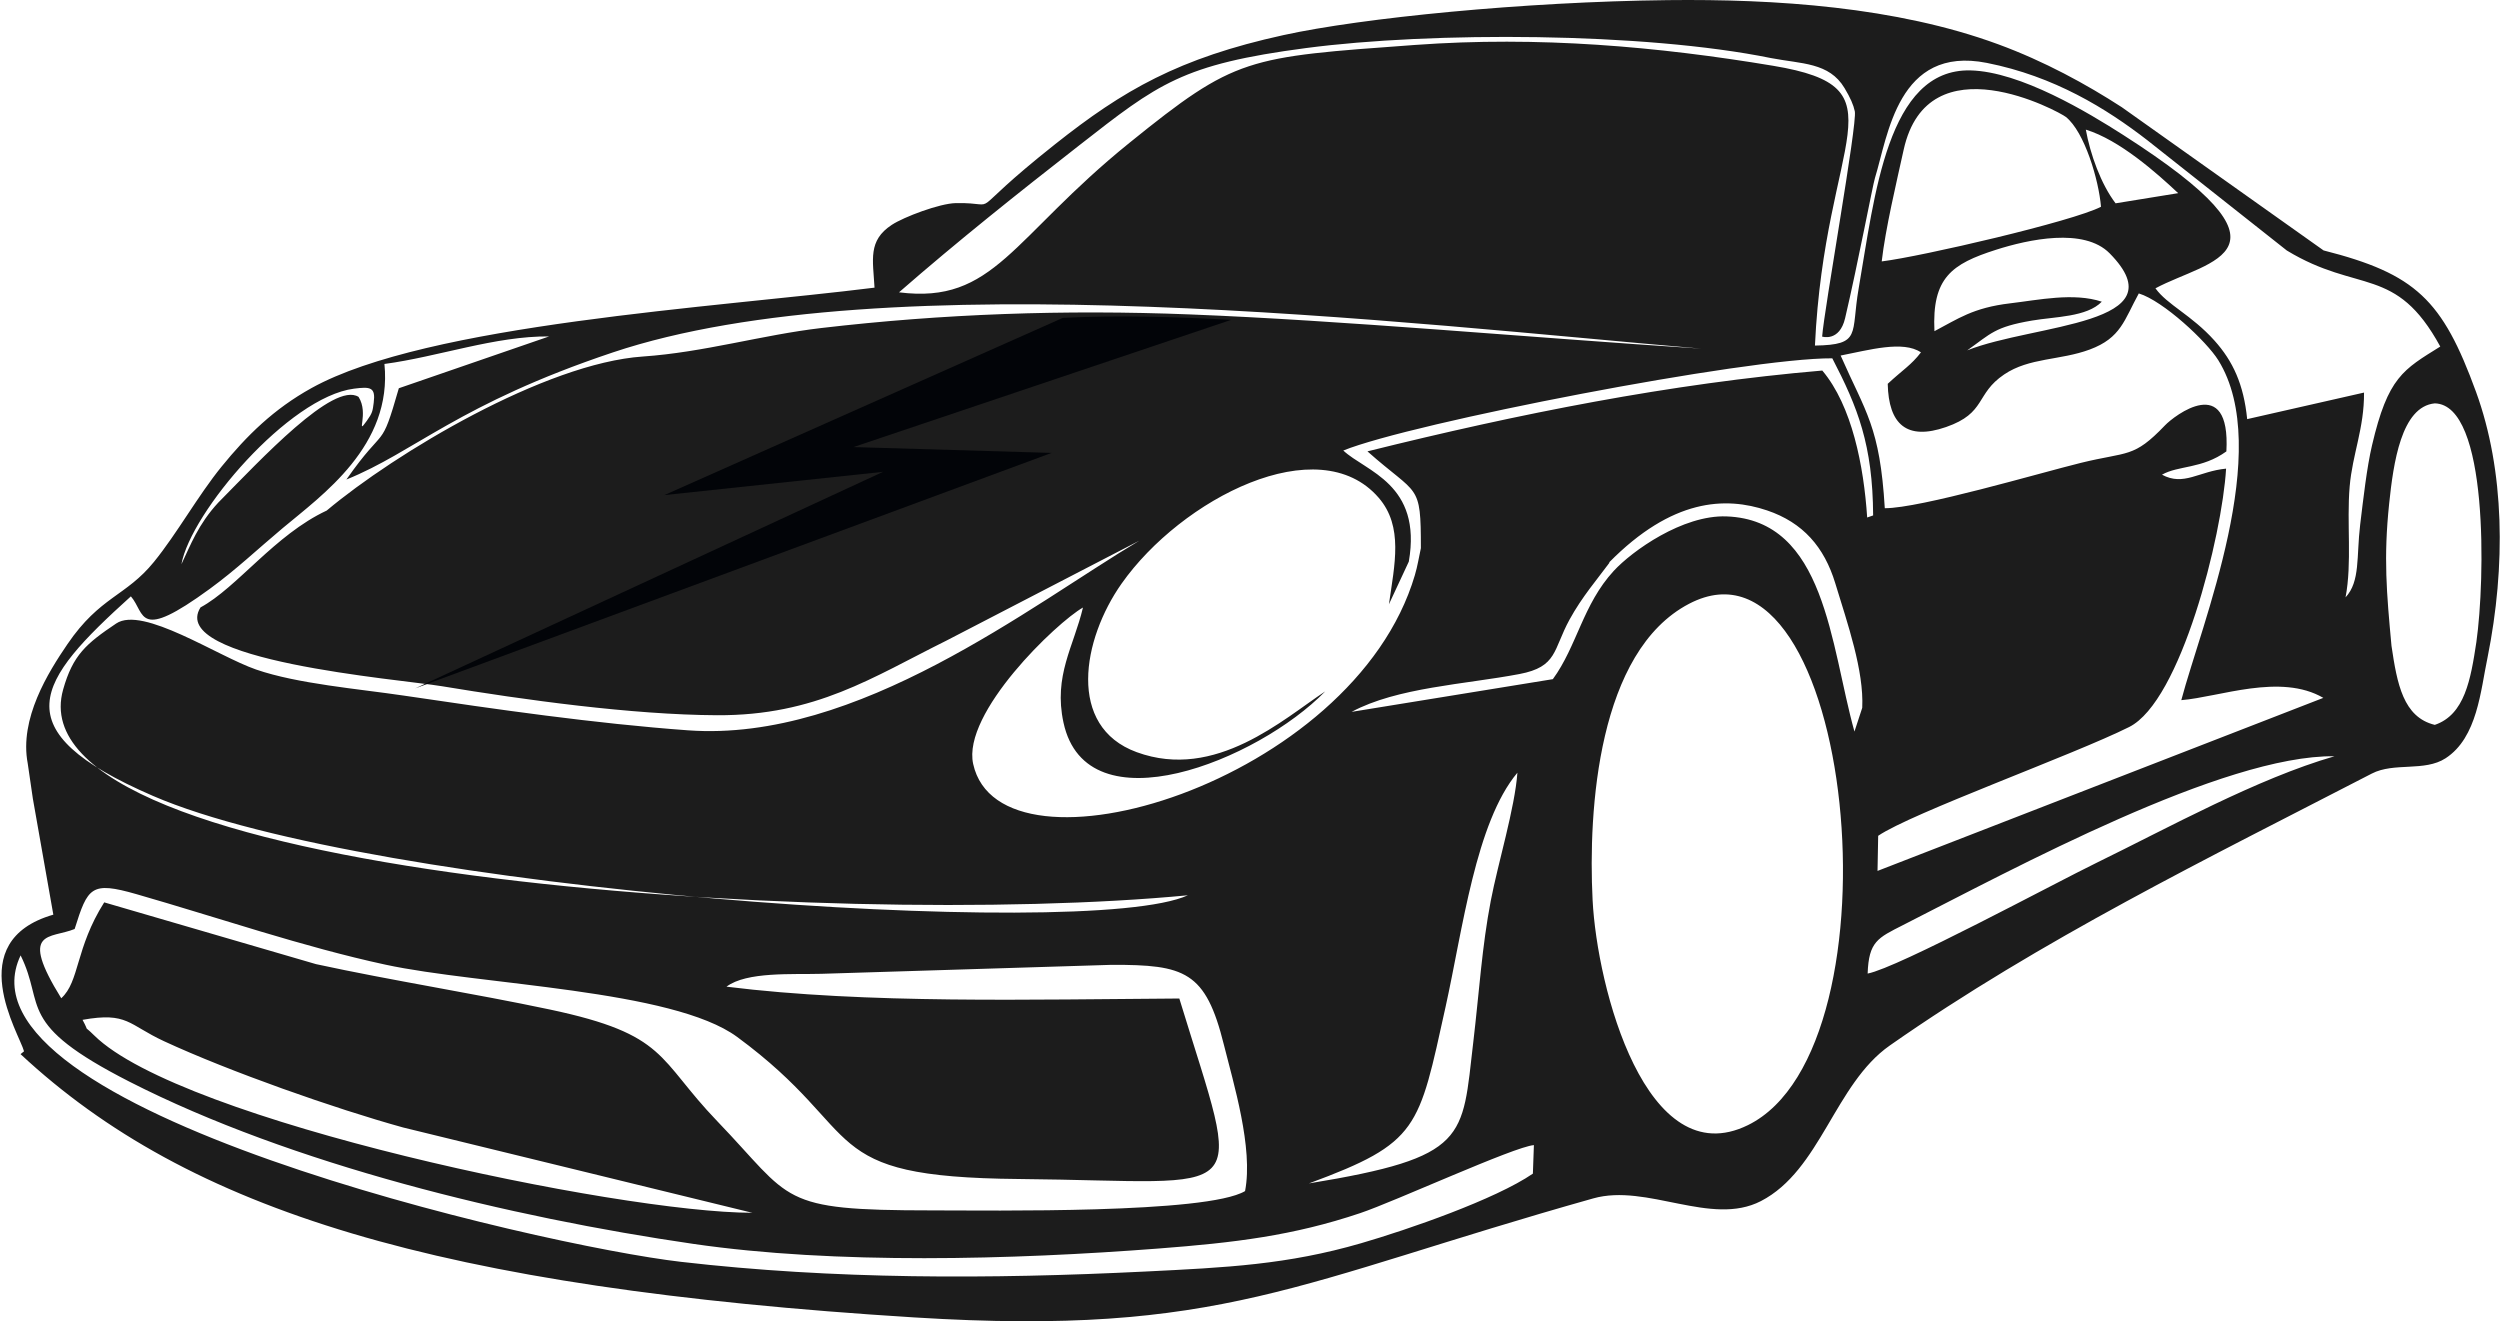 <?xml version="1.0" encoding="UTF-8"?> <svg xmlns="http://www.w3.org/2000/svg" width="1105" height="584" viewBox="0 0 1105 584" fill="none"><path fill-rule="evenodd" clip-rule="evenodd" d="M41.648 457.665C36.151 452.236 40.042 457.377 36.483 450.768C56.426 447.201 56.667 452.883 72.511 460.217C101.419 473.601 147.877 489.971 178.174 498.344L332.529 536.052C273.264 536.035 79.897 495.42 41.648 457.664V457.665ZM628.029 242.265C628.029 213.043 626.842 219.44 604.412 199.501C671.425 182.83 738.435 169.505 805.449 163.78C818.598 179.348 823.801 206.032 825.29 228.734L827.924 227.821C827.766 196.642 821.091 179.976 809.876 158.376C771.912 158.165 623.931 186.897 593.737 199.13C603.594 208.401 628.648 213.84 622.696 248.222L613.908 267.078C616.405 249.47 620.373 232.754 609.397 220.027C582.792 189.185 522.117 220.521 495.732 257.968C478.413 282.555 471.434 321.112 502.421 332.457C537.3 345.226 567.457 317.633 585.734 305.601C556.039 336.087 480.306 366.762 470.063 319.391C465.573 298.617 474.614 285.731 478.672 268.526C467.034 275.144 425.168 315.104 430.143 337.684C442.223 392.519 598.253 346.061 625.363 254.244C626.613 250.006 627.108 246.445 628.029 242.267V242.265ZM781.053 225.605C762.585 219.382 739.048 220.393 711.246 248.569H711.245L711.416 248.666C705.947 256.101 699.283 263.73 693.734 273.863C686.407 287.243 688.461 294.724 671.564 297.933C647.436 302.515 617.576 303.826 597.408 314.641L686.36 300.189C697.014 285.604 699.635 267.147 713.262 252.35C721.374 243.54 743.754 227.535 763.115 228.25C806.916 229.865 808.991 285.121 819.667 323.351L823.11 312.854C823.902 296.411 816.612 275.619 811.166 257.732C806.324 241.824 796.95 230.965 781.054 225.606L781.053 225.605ZM815.281 38.927C817.863 43.239 819.218 46.303 819.83 49.218C820.988 54.741 806.265 136.746 805.386 148.782C805.386 148.782 813.058 151.208 815.531 140.667C821.294 116.115 827.726 81.915 828.736 78.651C834.473 60.091 838.8 19.998 878.175 27.8C907.995 33.711 930.974 47.947 949.084 61.949L1010.76 110.71C1042.41 129.937 1058.9 117.039 1078.6 153.173C1062.24 163.384 1055.49 166.621 1048.43 196.849C1046.13 206.666 1044.62 220.166 1043.2 231.858C1041.48 246.084 1043.31 256.954 1036.73 264.036C1039.66 248.654 1037.18 231.177 1038.55 215.054C1039.78 200.651 1045.02 189.308 1044.9 173.518L993.251 185.254C991.706 169.847 986.96 159.645 978.78 150.519C968.661 139.236 957.96 134.76 952.707 127.431C976.539 114.666 1020.04 111.893 938.453 59.65C923.069 49.798 892.984 31.622 870.93 31.118C834.12 30.276 828.622 86.638 821.507 127.615C818.012 147.746 822.942 152.401 802.202 152.744C806.575 59.485 842.353 38.85 783.751 29.08C732.796 20.583 680.157 15.877 625.397 19.868C550.922 25.295 546.275 25.094 499.135 63.199C447.083 105.276 439.475 134.531 397.363 129.208C423.422 106.477 449.594 85.656 477.076 64.201C511.94 36.977 522.445 28.452 577.357 21.23C632.598 13.963 726.578 14.219 782.801 25.673C796.317 28.277 808.47 27.545 815.279 38.928L815.281 38.927ZM1057.04 285.472C1054.85 261.811 1053.5 246.583 1056.01 222.572C1057.87 204.785 1061.33 179.71 1076.17 178.288C1100.05 178.794 1098.42 256.512 1094.56 283.765C1092.06 300.338 1089.41 315.923 1076.17 320.397C1062.22 316.996 1059.52 302.255 1057.04 285.47V285.472ZM1099.51 290.544C1107.59 250.226 1107.1 208.045 1094.4 173.197C1079.55 132.462 1067.79 121.056 1027.02 110.686L937.821 47.376C922.17 37.244 903.635 27.08 883.123 19.546C838.036 2.983 784.56 -0.487 737.189 0.052C673.558 0.772 601.954 7.911 567.293 15.517C520.916 25.692 496.457 39.883 466.361 63.741C423.767 97.502 444.351 89.364 422.497 89.772C415.316 89.906 399.499 95.886 394.161 99.394C383.532 106.371 385.857 114.797 386.542 127.14C316.423 135.938 188.958 143.164 137.735 171.5C121.028 180.74 109.035 192.583 97.921 206.265C87.466 219.136 78.286 235.75 68.065 248.335C55.618 263.661 44.263 263.545 29.843 284.667C21.258 297.246 8.479 317.695 12.257 337.448L14.518 352.973L23.571 404.279C-17.355 416.101 8.711 457.174 10.618 464.679C10.081 465.093 9.581 465.509 9.08 465.926C83.43 535.14 193.449 569.174 404.125 582.302C540.141 590.779 572.974 566.63 704.234 529.687C728.012 522.996 756.34 542.218 778.302 530.893C804.73 517.265 810.922 479.165 835.293 462.109C902.121 415.343 975.924 379.349 1048.35 341.914C1058.21 336.818 1071.62 341.2 1080.94 335.157C1095.04 326.012 1096.42 305.162 1099.51 290.545V290.544ZM9.115 422.281C20.246 444.749 6.557 452.298 57.239 478.115C128.944 514.642 225.301 538 306.474 549.805C369.233 558.934 447.38 556.823 511.963 551.856C545.665 549.266 571.434 546.207 601.207 536.199C616.665 531.006 669.297 506.805 677.981 506.138L677.536 518.746C660.983 530.103 622.432 543.461 601.624 549.502C568.901 559.006 542.106 560.244 506.303 562.015C437.337 565.425 368.51 565.529 300.959 557.728C239.176 550.595 -23.373 490.278 9.114 422.281H9.115ZM32.993 410.613C38.81 392.112 40.231 389.456 60.302 395.216C96.541 405.614 133.931 418.507 170.353 426.378C212.205 435.427 297.235 437.291 325.821 458.323C384.31 501.357 359.389 520.298 450.295 521.12C554.7 522.068 549.488 533.72 521.259 441.34C456.869 441.716 383.116 443.818 321.102 436.111C330.06 429.375 350.229 430.784 363.09 430.423L491.339 426.457C523.698 426.384 532.897 429.246 540.97 461.826C545.144 478.661 554.01 507.375 550.316 526.464C533.419 536.53 438.18 534.99 411.826 534.993C343.51 534.987 350.674 530.565 316.98 495.521C290.343 467.815 295.239 457.257 242.974 446.191C209.383 439.077 173.314 433.441 139.679 426.147L46.061 398.846C33.273 419.093 35.217 433.852 27.071 441.228C8.059 410.506 22.174 415.059 32.996 410.616L32.993 410.613ZM746.562 266.876C819.324 228.827 842.384 462.975 772.614 497.295C727.577 519.448 705.876 436.595 703.927 397.773C701.915 357.752 706.327 287.915 746.562 266.876ZM578.542 523.072C627.284 505.073 626.997 499 638.956 444.976C646.518 410.827 652.267 363.501 670.691 341.533C669.57 357.167 662.151 381.349 658.926 398.125C655.019 418.465 653.862 437.964 651.194 460.59C646.163 503.262 649.328 511.469 578.542 523.072ZM825.497 430.318C825.987 416.166 829.953 414.57 841.081 408.912C890.406 383.84 982.706 333.645 1031.88 334.258C997.526 344.196 958.443 365.869 926.609 381.395C908.118 390.412 838.86 427.773 825.497 430.318ZM80.185 249.401C84.298 226.488 127.602 175.523 156.455 171.791C163.789 170.843 166.07 171.162 165.181 178.005C164.7 181.695 164.646 182.508 162.121 186.014C156.998 193.136 163.242 182.842 158.481 175.426C147.411 168.457 115.416 202.986 96.476 222.148C87.593 231.728 84.192 241.009 80.184 249.401H80.185ZM834.376 169.642C834.764 187.558 842.76 194.8 860.158 188.751C878.052 182.533 873.028 174.148 885.849 165.505C896.978 157.999 910.609 159.343 923.675 154.488C937.518 149.34 938.883 141.463 945.352 129.697C956.209 133.013 975.328 150.905 980.5 159.237C1005.03 198.768 972.956 276.039 964.135 309.468C980.983 308.111 1007.95 297.407 1026.91 308.461L829.863 384.947L830.156 369.424C844.827 359.4 916.683 333.554 941.084 321.341C963.946 309.897 982.187 236.801 983.931 207.134C971.889 208.28 965.219 215.035 955.598 209.813C962.9 205.657 973.24 207.313 984.063 199.516C985.993 164.396 960.935 183.819 956.946 187.991C942.953 202.629 940.667 199.439 919.751 204.588C901.541 209.072 848.689 224.686 833.077 224.63C830.927 188.548 824.642 182.348 813.562 157.148C826.09 154.714 841.142 150.382 849.057 155.751C844.848 161.281 841.05 163.449 834.377 169.643L834.376 169.642ZM153.101 211.956C183.282 199.782 202.67 178.628 270.831 155.784C391.696 115.279 622.122 143.025 751.875 154.096C675.162 149.143 593.889 141.635 525.776 138.966C470.452 136.796 416.853 138.702 363.016 144.985C336.831 148.042 311.132 155.729 284.095 157.585C240.956 160.546 174.661 200.264 144.399 225.672C121.493 236.353 104.76 259.772 88.63 268.476C73.774 292.037 176.408 300.173 195.435 303.327C231.561 309.313 279.255 315.947 316.924 316.134C360.549 316.351 385.58 299.399 418.283 283.168L503.57 238.989C455.689 267.524 379.138 328.248 304.113 322.803C262.871 319.808 219.46 313.526 178.604 307.473C158.266 304.461 131.495 302.246 113.234 295.947C96.194 290.073 63.074 267.7 51.357 275.586C38.118 284.498 32.193 289.485 27.891 304.828C4.69 387.568 368.392 410.776 525.042 395.714C480.408 416.203 164.39 393.7 67.592 351.781C0.193 322.594 16.253 301.17 57.854 263.588C64.416 271.203 60.385 283.898 92.745 260.259C104.462 251.698 113.71 242.844 124.961 233.419C142.343 218.857 173.548 197.027 169.92 160.875C193.763 157.685 218.965 148.459 242.719 148.701L176.285 171.604C168.04 200.246 170.68 186.829 153.104 211.956H153.101ZM855.022 146.379C853.896 122.797 862.545 116.673 882.282 110.382C896.421 105.877 921.096 100.434 932.466 111.973C963.817 143.789 899.331 143.005 869.517 154.855C880.058 147.394 881.587 144.533 898.04 141.705C908.282 139.946 922.375 140.178 928.992 133.348C916.521 129.219 901.032 132.591 888.514 134.068C871.98 136.015 865.281 141.024 855.023 146.381L855.022 146.379ZM831.718 115.546C833.385 101.019 838.151 81.019 841.417 66.2C852.12 17.644 910.252 49.421 913.107 51.687C921.358 58.235 927.677 79.601 928.638 91.391C916.328 97.814 849.4 113.366 831.719 115.546H831.718ZM935.093 89.867C928.608 81.388 923.859 68.066 921.931 57.294C936.906 61.881 953.303 76.496 962.757 85.377L935.093 89.867Z" fill="#1C1C1C"></path><path fill-rule="evenodd" clip-rule="evenodd" d="M469.762 140.505L293.628 218.837L390.317 208.546L183.495 304.27L464.8 200.182L377.215 197.608L544.201 141.369C519.526 140.063 494.787 139.221 469.762 140.503V140.505Z" fill="#020408"></path></svg> 